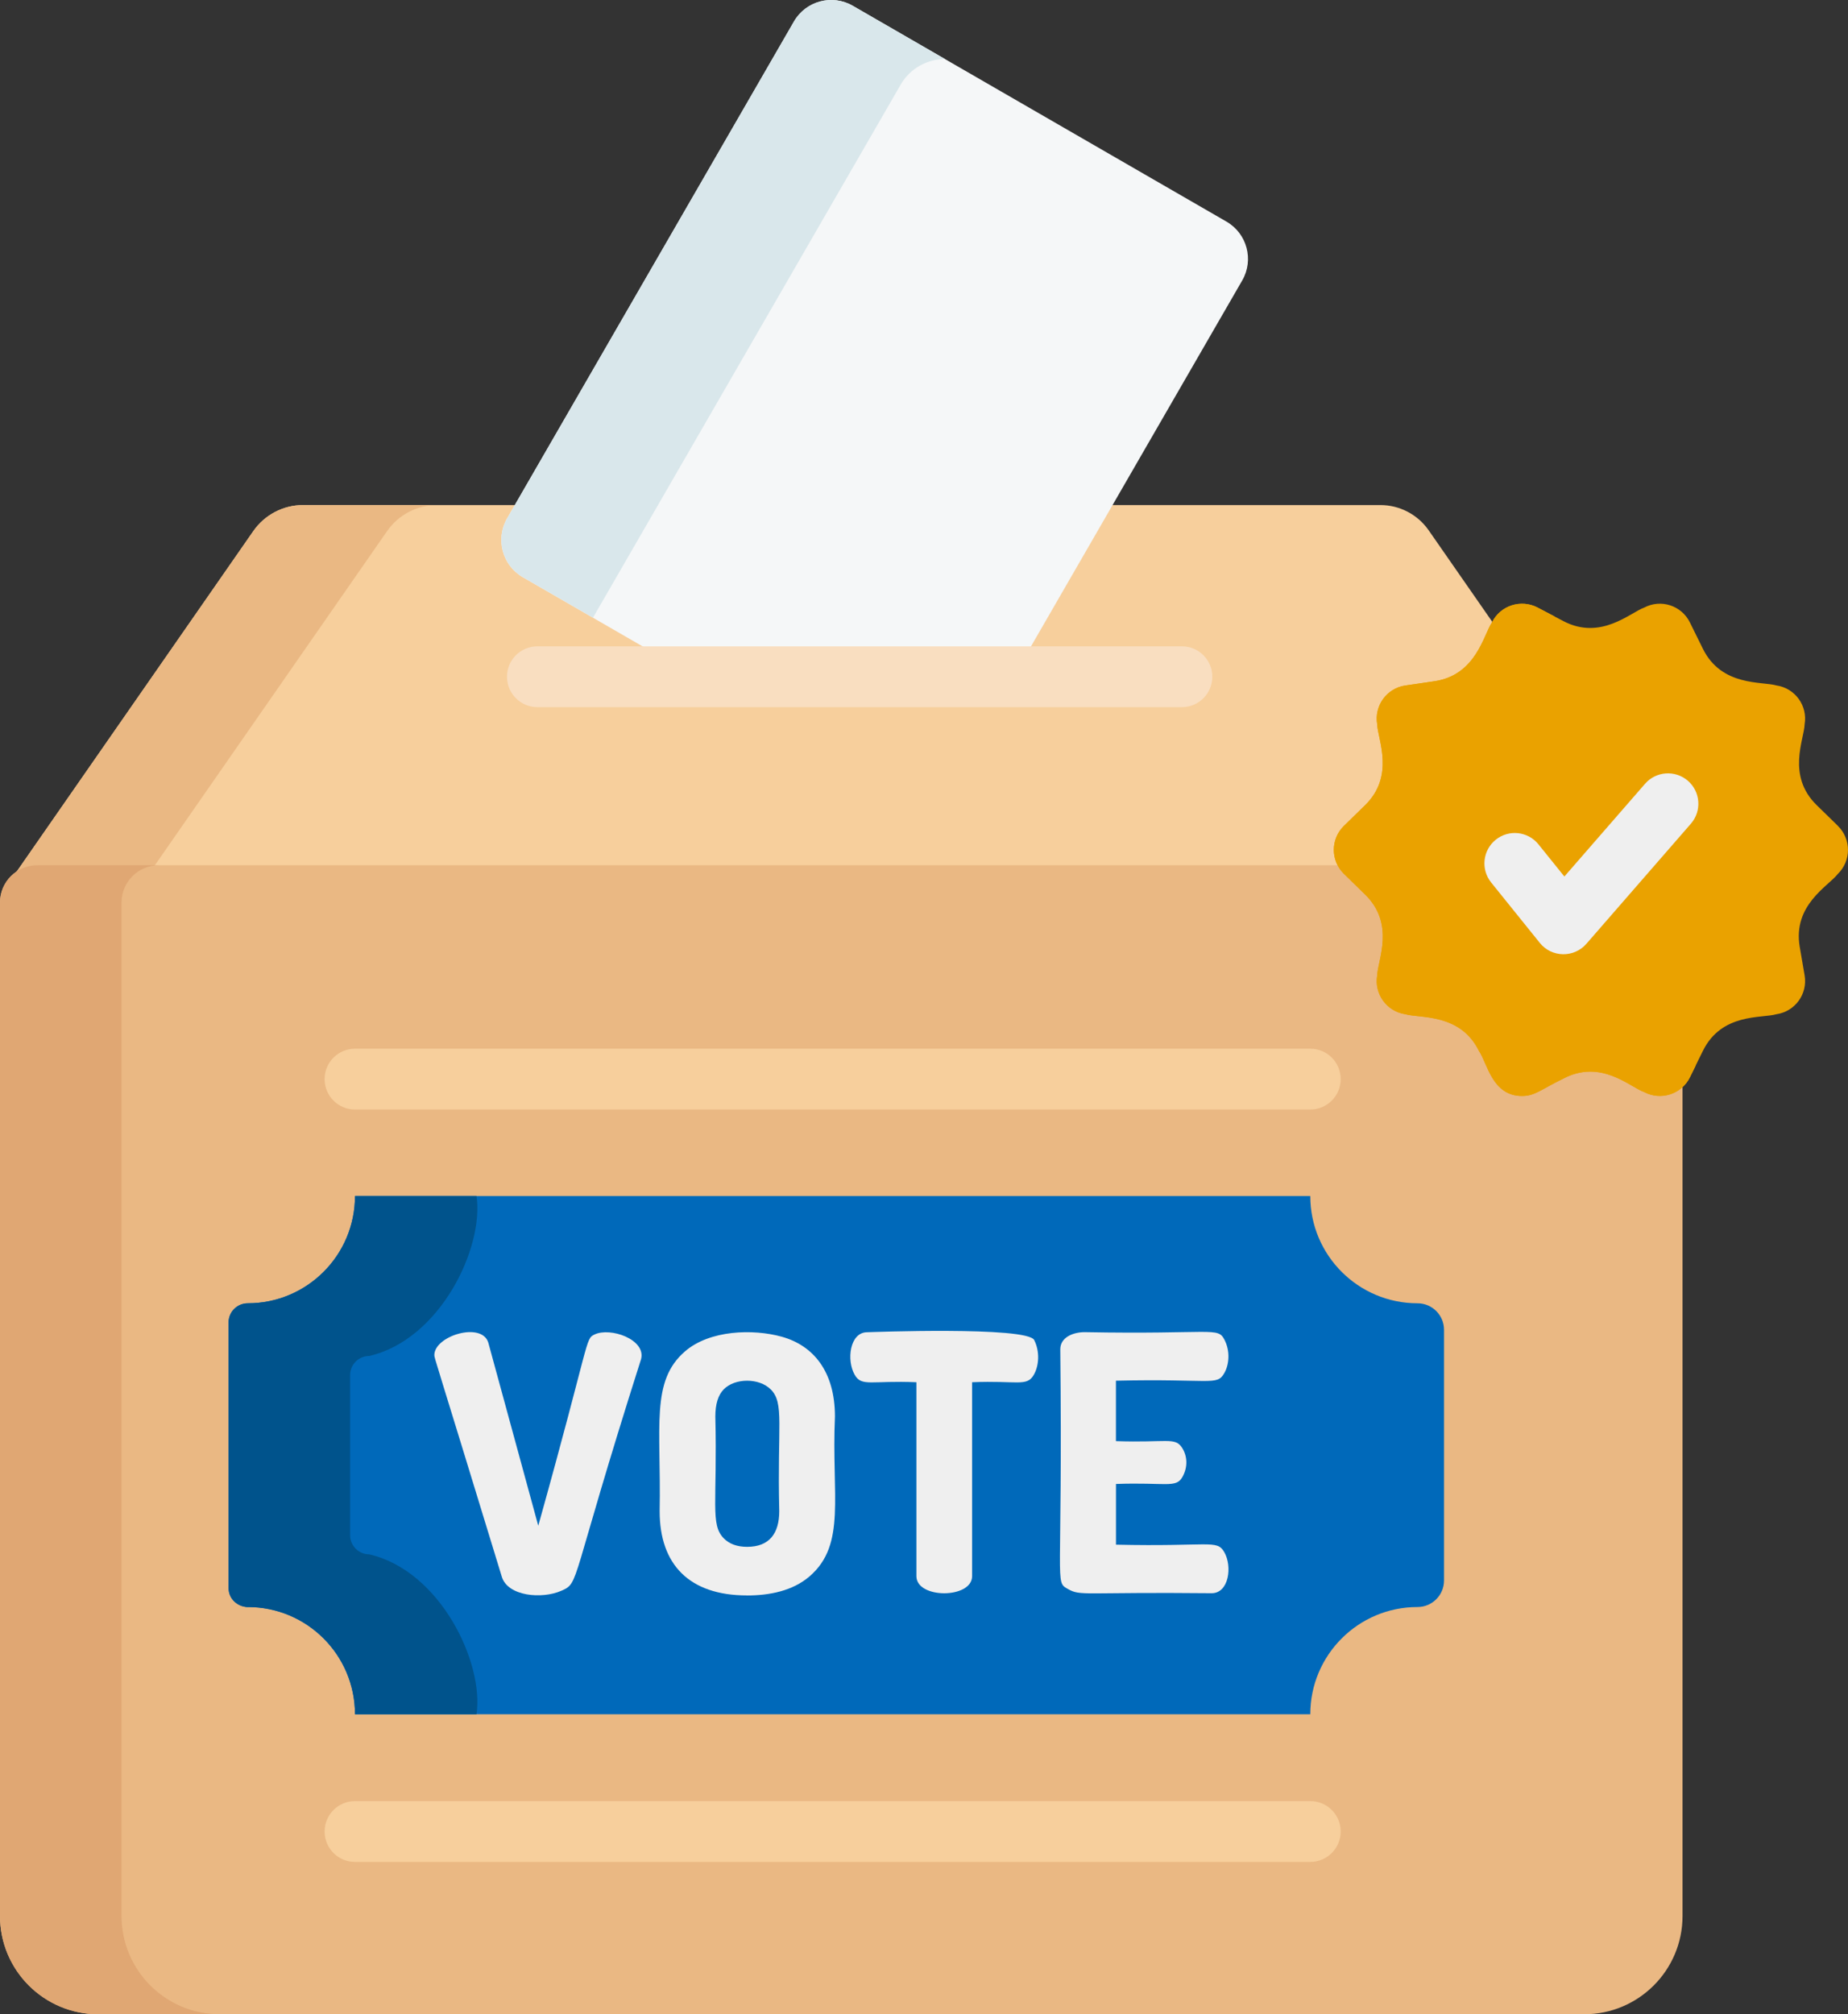 <?xml version="1.0" encoding="UTF-8"?>
<svg id="Layer_2" data-name="Layer 2" xmlns="http://www.w3.org/2000/svg" viewBox="0 0 469.84 512">
  <rect x="0" y="0" width="469.84" height="512" fill="#333333" stroke="none"/>
  <defs>
    <style>
      .cls-1 {
        fill: #f9dec0;
      }

      .cls-2 {
        fill: #f7cf9c;
      }

      .cls-3 {
        fill: #00538c;
      }

      .cls-4 {
        fill: #0069ba;
      }

      .cls-5 {
        fill: #eaa200;
      }

      .cls-6 {
        fill: #eab883;
      }

      .cls-7 {
        fill: #f5f7f8;
      }

      .cls-8 {
        fill: #efefef;
      }

      .cls-9 {
        fill: #d9e7eb;
      }

      .cls-10 {
        fill: #e0a773;
      }
    </style>
  </defs>
  <g id="Layer_1-2" data-name="Layer 1">
    <path class="cls-2" d="m379.32,158.21c.02-.05.06-.1.08-.15l-16.17-23.26c-2.8-4.02-7.39-6.42-12.29-6.42H77.07c-5.05,0-9.78,2.47-12.67,6.62L2.57,223.96h0c1.73-1.83,4.17-2.98,6.89-2.98h410.54l-40.69-62.76Z"/>
    <g>
      <path class="cls-6" d="m98.42,135c2.88-4.15,7.61-6.62,12.67-6.62h-34.01c-5.05,0-9.78,2.47-12.67,6.62L2.57,223.96h0c1.73-1.83,4.17-2.98,6.89-2.98h29.19l59.76-85.97Z"/>
      <path class="cls-6" d="m418.31,219.94H9.47c-5.23,0-9.47,4.24-9.47,9.47v257.61c0,13.8,11.19,24.98,24.98,24.98h377.81c13.8,0,24.98-11.19,24.98-24.98V229.41c0-5.23-4.24-9.47-9.47-9.47Z"/>
    </g>
    <path class="cls-10" d="m30.9,487.02V229.41c0-5.23,4.24-9.47,9.47-9.47H9.47c-5.23,0-9.47,4.24-9.47,9.47v257.61c0,13.8,11.19,24.98,24.98,24.98h30.9c-13.8,0-24.98-11.19-24.98-24.98Z"/>
    <path class="cls-7" d="m176.74,172.02l-43.81-25.29c-5.24-3.02-7.03-9.72-4.01-14.95L201.85,5.48c3.02-5.24,9.72-7.03,14.95-4.01l95.02,54.86c5.23,3.02,7.03,9.72,4.01,14.95l-58.17,100.75h-80.92Z"/>
    <path class="cls-9" d="m228.98,21.53c2.41-4.18,6.78-6.51,11.28-6.52l-23.46-13.55c-5.24-3.02-11.93-1.23-14.95,4.01l-72.92,126.3c-3.02,5.24-1.23,11.93,4.01,14.95l17.82,10.29L228.98,21.53Z"/>
    <path class="cls-4" d="m360.39,331.28h0c-15.05,0-27.26-12.2-27.26-27.26H90.25c0,15.05-12.2,27.26-27.26,27.26h0c-2.69,0-4.88,2.18-4.88,4.88v67.45c0,4.63,5.27,5.06,4.88,4.88,15.06,0,27.26,12.2,27.26,27.26h242.88c0-15.05,12.2-27.26,27.26-27.26h0c3.72,0,6.74-3.02,6.74-6.74v-63.73c0-3.72-3.02-6.74-6.74-6.74Z"/>
    <path class="cls-3" d="m93.89,395.1h0c-2.69,0-4.88-2.18-4.88-4.88v-40.67c0-2.7,2.18-4.88,4.88-4.88h0c18.13-4.21,29.2-27.64,27.26-40.65h-30.9c0,15.05-12.2,27.26-27.26,27.26h0c-2.69,0-4.88,2.18-4.88,4.88v67.45c0,2.7,2.18,4.88,4.88,4.88h0c15.06,0,27.26,12.2,27.26,27.26h30.9c1.94-13.01-9.13-36.44-27.26-40.65Z"/>
    <g>
      <path class="cls-2" d="m333.13,282.03H90.25c-4.27,0-7.72-3.46-7.72-7.73s3.46-7.73,7.72-7.73h242.88c4.27,0,7.73,3.46,7.73,7.73s-3.46,7.73-7.73,7.73Z"/>
      <path class="cls-2" d="m333.13,473.28H90.25c-4.27,0-7.72-3.46-7.72-7.73s3.46-7.73,7.72-7.73h242.88c4.27,0,7.73,3.46,7.73,7.73s-3.46,7.73-7.73,7.73Z"/>
    </g>
    <path class="cls-5" d="m467.26,209.91l-5.35-5.22c-7.75-7.55-3.2-16.77-3.1-20.58.81-4.72-2.42-9.19-7.18-9.88-3.63-1.07-13.91.34-18.68-9.31l-3.31-6.71c-2.12-4.3-7.37-6.01-11.61-3.77-3.57,1.27-11.03,8.44-20.57,3.43l-6.53-3.43c-4.19-2.2-9.46-.58-11.61,3.77-2.16,3.16-4,13.41-14.67,14.96l-7.33,1.07c-4.75.69-7.99,5.15-7.18,9.88.1,3.75,4.61,13.06-3.1,20.58l-5.35,5.22c-3.44,3.35-3.44,8.86,0,12.21l5.35,5.22c7.75,7.56,3.2,16.77,3.1,20.58-.81,4.73,2.43,9.19,7.18,9.88,3.62,1.07,13.91-.34,18.68,9.31,2.16,3.14,3.34,11.47,10.97,11.47,3.3,0,4.81-1.67,10.49-4.42,9.59-5.05,16.89,2.13,20.57,3.43,4.24,2.23,9.49.54,11.61-3.77l3.31-6.71c4.79-9.71,14.97-8.22,18.68-9.31,4.75-.69,7.99-5.15,7.18-9.88l-1.24-7.23c-1.83-10.68,7.3-15.46,9.69-18.56,3.43-3.35,3.44-8.86,0-12.21Z"/>
    <path class="cls-1" d="m300.49,179.75h-163.86c-4.27,0-7.73-3.46-7.73-7.73s3.46-7.73,7.73-7.73h163.86c4.27,0,7.73,3.46,7.73,7.73s-3.46,7.73-7.73,7.73Z"/>
    <g>
      <path class="cls-8" d="m391.49,239.68l-12.38-15.37c-2.67-3.32-2.15-8.19,1.17-10.86,3.32-2.68,8.19-2.15,10.86,1.17l6.59,8.18,20.51-23.57c2.8-3.22,7.68-3.55,10.9-.76,3.22,2.8,3.56,7.68.76,10.9l-26.57,30.53c-3.15,3.62-8.83,3.53-11.85-.23Z"/>
      <path class="cls-8" d="m110.43,344.44c0-4.88,12.02-8.55,13.71-3.18l12.71,46.57c13.33-47.68,11.87-47.44,14.3-48.61,4-1.93,13.09,1.24,11.85,6.22-18.39,57.78-15.5,56.8-20.29,58.92-4.94,2.17-13.6,1.4-15.12-3.54-17.07-55.91-17.16-55.56-17.16-56.37Z"/>
      <path class="cls-8" d="m189.95,405.54c-14.8,0-22.24-7.94-22.24-21.42.4-21.57-2.34-33.03,6.45-40.62,6.28-5.42,17.26-5.76,24.6-3.72,7.99,2.22,13.52,8.79,13.52,20.29-.9,20.21,2.96,32.5-6.45,40.62-4.29,3.7-10.2,4.86-15.89,4.86Zm5.99-52.38c-2.93-2.93-9.07-2.93-11.94,0-1.42,1.45-2.13,3.75-2.13,6.9.53,21.91-1.33,27.42,2.13,30.95,1.42,1.45,3.4,2.18,5.95,2.18,5.67,0,8.17-3.43,8.17-9.08-.54-21.84,1.36-27.42-2.18-30.96Z"/>
      <path class="cls-8" d="m262.94,340.63c1.47,2.95,1.22,6.51-.09,8.81-1.8,3.16-4.25,1.42-15.7,1.91v49.29c0,5.78-14.16,5.82-14.16,0v-49.29c-11.48-.49-13.91,1.24-15.7-1.91-2.12-3.7-1.24-10.8,3.18-10.8,0,0,40.69-1.57,42.48,2Z"/>
      <path class="cls-8" d="m283.73,366.32c12.88.45,14.99-1.1,16.8,1.68,1.32,2.03,1.55,4.85.09,7.44-1.65,2.91-4.19,1.31-16.89,1.77v15.43c23.88.55,25.61-1.38,27.51,1.86,2.13,3.64,1.2,10.48-3.18,10.48-32.84-.34-33.26.81-36.58-1.09-3.42-1.95-1.27-.36-1.91-60.91,0-3.1,3.35-4.36,6.17-4.36,32.74.61,33.84-1.45,35.58,1.95,1.48,2.89,1.21,6.31-.09,8.53-1.89,3.23-3.34,1.3-27.51,1.86v15.34h0Z"/>
    </g>
    <path class="cls-5" d="m376.34,239.58c-16.47-28.53-7.91-64.62,18.86-82.9l-4.26-2.24c-4.19-2.2-9.46-.58-11.61,3.77-2.16,3.16-4,13.41-14.67,14.96l-7.33,1.07c-4.75.69-7.99,5.15-7.18,9.88.1,3.75,4.61,13.06-3.1,20.58l-5.35,5.22c-3.44,3.35-3.44,8.86,0,12.21l5.35,5.22c7.75,7.56,3.2,16.77,3.1,20.58-.81,4.73,2.43,9.19,7.18,9.88,3.62,1.07,13.91-.34,18.68,9.31,2.16,3.14,3.34,11.47,10.97,11.47,3.3,0,4.81-1.67,10.49-4.42,9.59-5.05,16.89,2.13,20.57,3.43,4.24,2.23,9.49.54,11.61-3.77l1.47-2.98c-21.81.19-43.09-11.04-54.78-31.27Z"/>
  </g>
</svg>